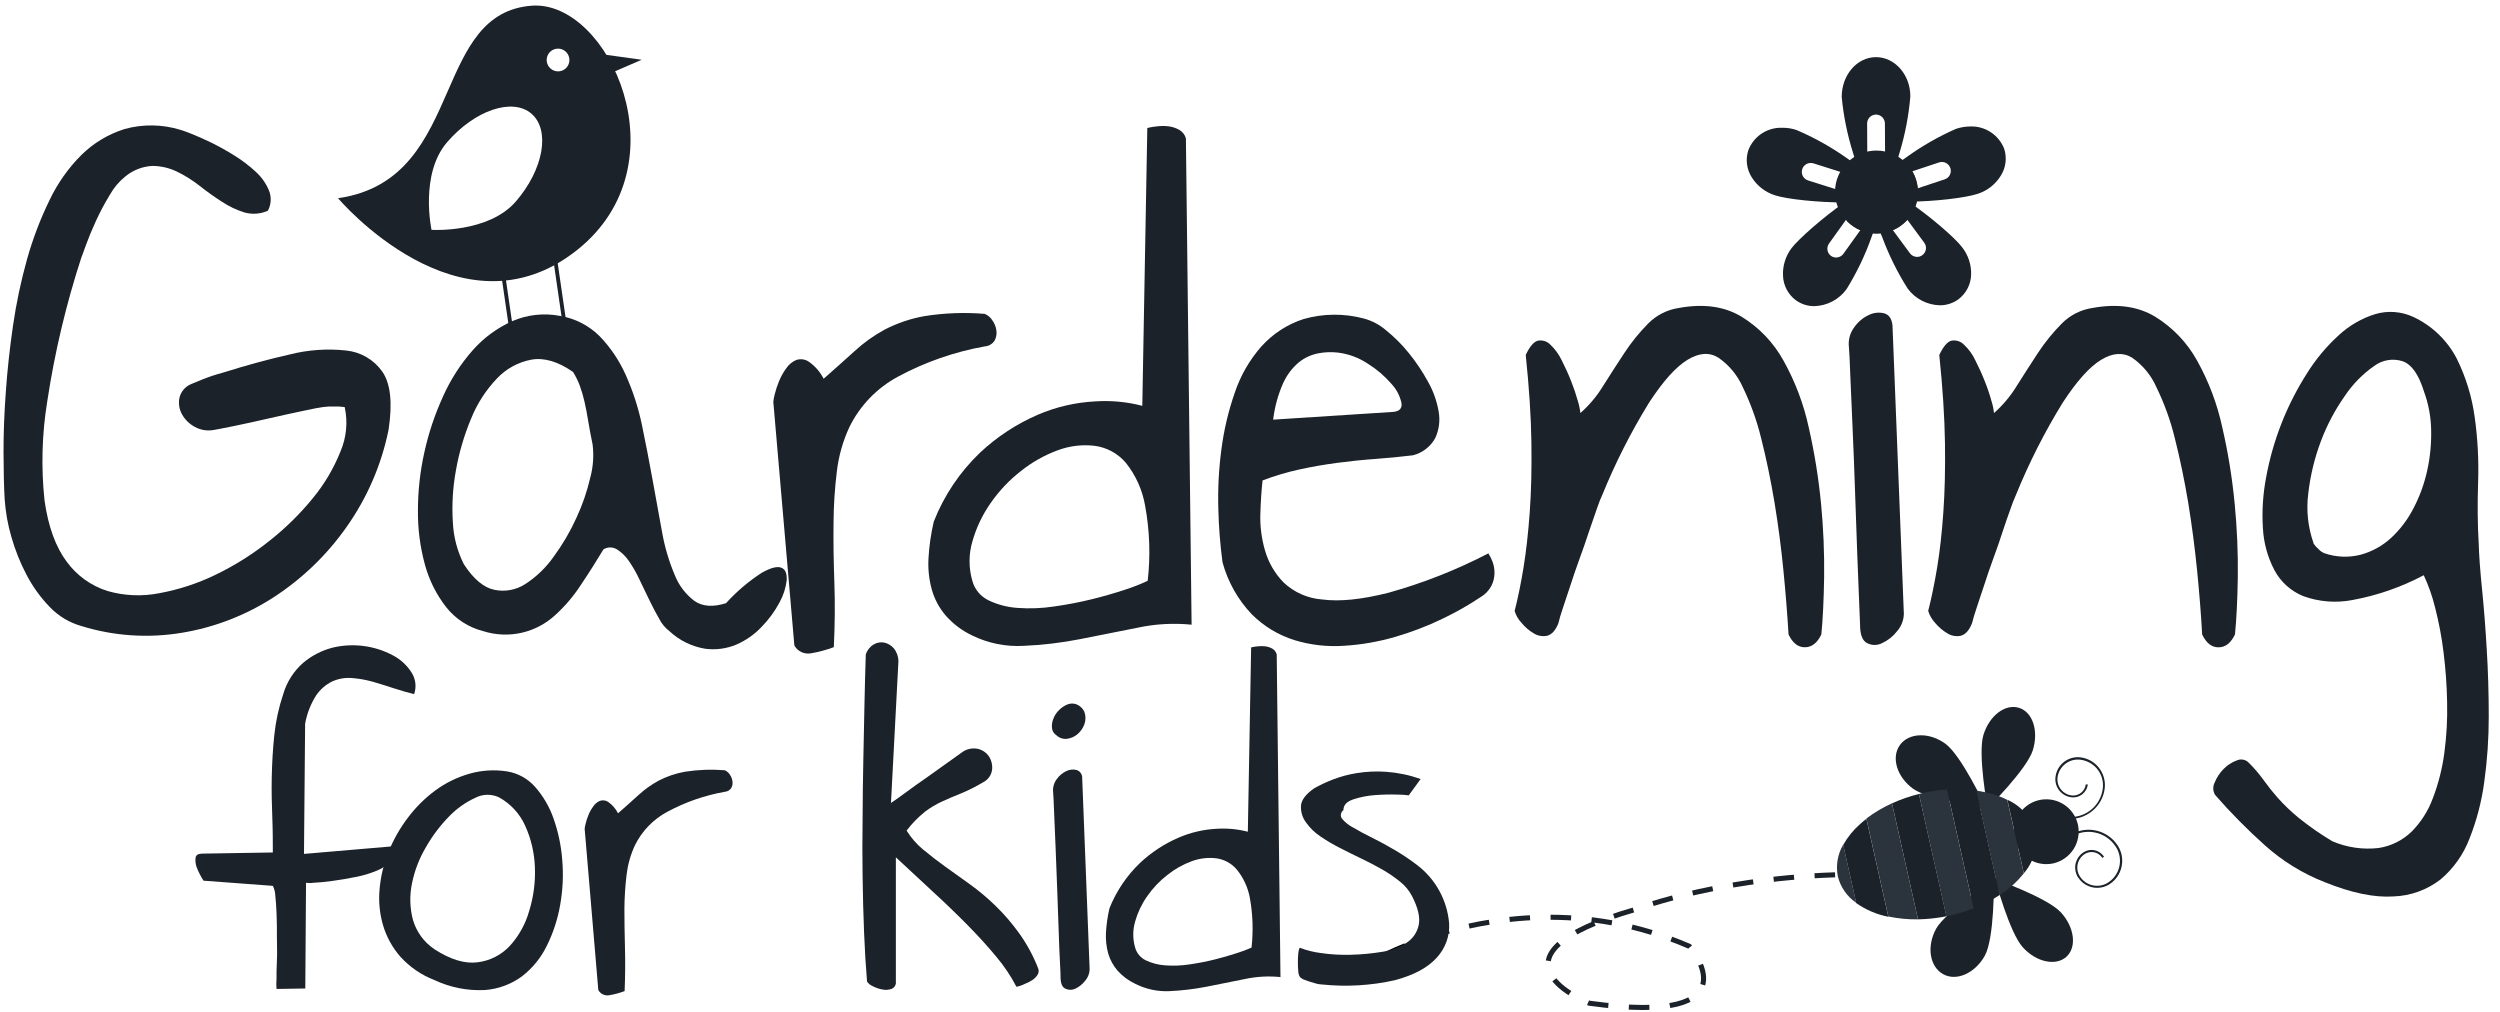 <svg xmlns="http://www.w3.org/2000/svg" fill="none" viewBox="0 0 247 100" height="100" width="247">
<path fill="#1C2229" d="M54.696 23.215L54.318 23.27L55.553 31.765L55.931 31.71L54.696 23.215Z"></path>
<path fill="#A87D4F" d="M55.528 31.275L54.308 33.861L54.654 34.024L55.873 31.438L55.528 31.275Z"></path>
<path fill="#A87D4F" d="M55.891 31.326L55.513 31.38L55.891 34.011L56.269 33.956L55.891 31.326Z"></path>
<path fill="#A87D4F" d="M55.898 31.333L55.612 31.585L57.397 33.614L57.684 33.361L55.898 31.333Z"></path>
<path fill="#1C2229" d="M49.449 23.967L49.071 24.022L50.306 32.517L50.684 32.462L49.449 23.967Z"></path>
<path fill="#A87D4F" d="M50.283 32.033L49.063 34.619L49.408 34.782L50.629 32.196L50.283 32.033Z"></path>
<path fill="#A87D4F" d="M50.641 32.075L50.263 32.13L50.641 34.76L51.019 34.706L50.641 32.075Z"></path>
<path fill="#A87D4F" d="M50.649 32.084L50.362 32.337L52.147 34.365L52.434 34.113L50.649 32.084Z"></path>
<path fill="#1C2229" d="M58.489 5.225L63.399 5.904L58.865 7.859L58.489 5.225Z"></path>
<path fill="#1C2229" d="M52.545 0.562C47.774 0.917 46.067 4.821 44.233 9.015C42.209 13.647 40.029 18.632 33.399 19.584C33.399 19.584 45.483 33.91 57.045 24.68C67.663 16.208 60.112 -1.8477e-05 52.545 0.562ZM56.247 5.764C56.279 5.984 56.246 6.209 56.15 6.41C56.055 6.611 55.902 6.779 55.711 6.892C55.519 7.006 55.299 7.061 55.077 7.049C54.855 7.037 54.641 6.96 54.463 6.827C54.285 6.694 54.15 6.511 54.076 6.301C54.002 6.091 53.992 5.864 54.047 5.649C54.102 5.433 54.22 5.239 54.386 5.09C54.551 4.942 54.757 4.846 54.978 4.815C55.272 4.773 55.571 4.849 55.808 5.027C56.046 5.205 56.204 5.47 56.247 5.764ZM50.972 19.899C53.702 16.736 54.393 12.86 52.511 11.236C50.635 9.618 46.904 10.888 44.174 14.051C41.444 17.213 42.635 22.708 42.635 22.708C42.635 22.708 48.242 23.062 50.972 19.899Z" clip-rule="evenodd" fill-rule="evenodd"></path>
<path fill="#1C2229" d="M66.141 62.359C65.725 62.041 65.385 61.635 65.146 61.169C64.82 60.607 64.489 59.977 64.157 59.292C63.826 58.607 63.494 57.921 63.163 57.225C62.866 56.587 62.515 55.976 62.112 55.399C61.807 54.948 61.411 54.565 60.95 54.275C60.75 54.153 60.52 54.088 60.287 54.088C60.053 54.088 59.823 54.153 59.624 54.275C58.888 55.489 58.146 56.669 57.377 57.809C56.676 58.886 55.842 59.87 54.893 60.736C53.955 61.617 52.798 62.231 51.543 62.517C50.288 62.802 48.98 62.748 47.753 62.359C46.3 61.993 45.009 61.158 44.079 59.983C43.108 58.737 42.396 57.311 41.983 55.786C41.507 54.05 41.275 52.256 41.292 50.455C41.291 48.514 41.504 46.579 41.927 44.685C42.345 42.784 42.965 40.933 43.775 39.163C44.515 37.505 45.502 35.969 46.702 34.607C47.781 33.383 49.108 32.405 50.596 31.736C52.081 31.087 53.728 30.903 55.32 31.208C56.81 31.453 58.185 32.158 59.253 33.225C60.323 34.338 61.192 35.629 61.82 37.039C62.531 38.623 63.068 40.278 63.421 41.977C63.796 43.786 64.146 45.592 64.472 47.393C64.798 49.195 65.111 50.916 65.41 52.556C65.664 54.007 66.081 55.424 66.652 56.781C67.052 57.811 67.731 58.709 68.612 59.376C69.406 59.927 70.446 60 71.73 59.595C72.773 58.445 73.961 57.435 75.264 56.59C76.152 56.09 76.792 55.927 77.197 56.09C77.601 56.253 77.758 56.652 77.725 57.331C77.632 58.107 77.388 58.857 77.006 59.539C76.541 60.41 75.955 61.211 75.264 61.916C74.557 62.671 73.702 63.273 72.753 63.685C71.778 64.094 70.711 64.235 69.663 64.095C68.343 63.877 67.118 63.273 66.141 62.359ZM45.82 55.73C46.775 57.202 47.779 58.049 48.831 58.27C49.886 58.496 50.988 58.294 51.893 57.708C52.996 56.995 53.95 56.075 54.702 55C55.583 53.803 56.336 52.517 56.95 51.163C57.547 49.881 58.008 48.541 58.326 47.163C58.608 46.109 58.684 45.01 58.551 43.927C58.365 43.045 58.219 42.242 58.107 41.556C57.994 40.871 57.877 40.23 57.747 39.68C57.63 39.164 57.482 38.655 57.303 38.157C57.124 37.666 56.895 37.196 56.618 36.753C55.139 35.719 53.766 35.313 52.5 35.534C51.188 35.779 49.989 36.439 49.079 37.416C47.986 38.566 47.122 39.914 46.534 41.388C45.851 43.022 45.352 44.727 45.045 46.472C44.735 48.165 44.633 49.889 44.742 51.607C44.808 53.04 45.175 54.443 45.82 55.725V55.73Z"></path>
<path fill="#1C2229" d="M76.404 39.708C76.428 39.457 76.474 39.209 76.539 38.966C76.648 38.534 76.787 38.109 76.955 37.697C77.139 37.235 77.381 36.799 77.674 36.399C77.917 36.03 78.263 35.741 78.669 35.567C78.874 35.498 79.094 35.477 79.309 35.506C79.525 35.535 79.73 35.614 79.91 35.736C80.531 36.168 81.034 36.747 81.376 37.421C82.5 36.427 83.534 35.511 84.438 34.685C85.341 33.856 86.343 33.141 87.421 32.556C88.658 31.919 89.984 31.472 91.354 31.23C93.317 30.919 95.311 30.846 97.292 31.011C97.612 31.145 97.882 31.378 98.062 31.674C98.275 31.977 98.409 32.328 98.45 32.697C98.49 33.031 98.423 33.369 98.258 33.663C98.152 33.825 98.009 33.96 97.841 34.057C97.674 34.155 97.486 34.212 97.292 34.225C94.299 34.761 91.409 35.768 88.73 37.208C86.651 38.325 84.972 40.063 83.927 42.18C83.285 43.558 82.866 45.029 82.685 46.539C82.475 48.235 82.364 49.943 82.354 51.652C82.332 53.472 82.358 55.414 82.433 57.477C82.507 59.541 82.491 61.695 82.382 63.938C81.654 64.211 80.901 64.414 80.135 64.545C79.814 64.607 79.481 64.567 79.184 64.428C78.887 64.29 78.642 64.061 78.483 63.775L76.404 39.708Z"></path>
<path fill="#1C2229" d="M96.067 62.792C95.07 62.323 94.18 61.656 93.449 60.832C92.807 60.087 92.335 59.211 92.067 58.264C91.784 57.25 91.672 56.197 91.736 55.146C91.805 53.927 91.98 52.717 92.258 51.528C93.273 48.949 94.838 46.622 96.842 44.708C98.511 43.147 100.436 41.885 102.533 40.978C104.335 40.203 106.26 39.756 108.219 39.657C109.779 39.553 111.346 39.701 112.859 40.096L113.354 12.646C113.671 12.565 113.994 12.511 114.32 12.483C114.706 12.435 115.097 12.435 115.483 12.483C115.853 12.533 116.21 12.655 116.533 12.843C116.843 13.027 117.07 13.322 117.168 13.669L117.73 61.719C115.939 61.539 114.13 61.642 112.37 62.023C110.498 62.397 108.612 62.772 106.713 63.146C104.873 63.509 103.008 63.731 101.135 63.809C99.386 63.911 97.641 63.56 96.067 62.792ZM96.067 57.382C96.18 57.801 96.382 58.191 96.659 58.524C96.936 58.858 97.283 59.127 97.674 59.315C98.574 59.746 99.549 59.999 100.545 60.062C101.743 60.149 102.947 60.102 104.134 59.921C105.387 59.746 106.63 59.508 107.859 59.208C109.054 58.912 110.149 58.597 111.146 58.264C111.913 58.02 112.664 57.725 113.393 57.382C113.674 54.926 113.59 52.443 113.146 50.011C112.884 48.445 112.227 46.971 111.236 45.73C110.451 44.801 109.346 44.2 108.14 44.045C106.909 43.902 105.661 44.054 104.5 44.489C103.192 44.97 101.97 45.658 100.882 46.528C99.722 47.428 98.706 48.501 97.871 49.708C97.065 50.859 96.457 52.137 96.073 53.489C95.7 54.76 95.698 56.11 96.067 57.382V57.382Z"></path>
<path fill="#1C2229" d="M147.051 54.674C147.217 54.936 147.356 55.215 147.466 55.506C147.598 55.865 147.663 56.246 147.657 56.629C147.651 57.062 147.548 57.489 147.354 57.876C147.106 58.344 146.732 58.733 146.275 59C145.077 59.798 143.823 60.51 142.523 61.129C141.019 61.856 139.458 62.456 137.854 62.921C136.207 63.402 134.511 63.698 132.798 63.803C131.139 63.919 129.472 63.729 127.882 63.242C126.3 62.744 124.86 61.873 123.685 60.702C122.308 59.255 121.312 57.489 120.787 55.562C120.55 53.803 120.411 52.032 120.371 50.258C120.315 48.302 120.416 46.344 120.674 44.404C120.92 42.491 121.365 40.608 122 38.786C122.562 37.108 123.454 35.559 124.624 34.23C125.75 32.975 127.188 32.041 128.792 31.522C130.74 30.966 132.802 30.948 134.758 31.472C135.562 31.691 136.306 32.087 136.938 32.629C137.766 33.296 138.519 34.049 139.185 34.876C139.907 35.763 140.545 36.715 141.09 37.719C141.611 38.635 141.966 39.635 142.141 40.674C142.297 41.553 142.181 42.458 141.809 43.27C141.579 43.692 141.264 44.062 140.884 44.357C140.504 44.651 140.067 44.865 139.601 44.983C138.388 45.129 137.152 45.253 135.899 45.343C134.646 45.432 133.388 45.562 132.118 45.73C130.848 45.899 129.584 46.118 128.332 46.393C127.11 46.661 125.91 47.02 124.742 47.466C124.637 48.388 124.564 49.483 124.523 50.753C124.482 51.995 124.642 53.235 124.994 54.427C125.338 55.599 125.963 56.669 126.815 57.545C127.861 58.532 129.217 59.128 130.652 59.23C132.348 59.455 134.521 59.234 137.169 58.567C140.588 57.615 143.9 56.31 147.051 54.674V54.674ZM137.551 40.702C138.255 40.669 138.558 40.365 138.461 39.792C138.303 39.089 137.959 38.441 137.466 37.916C136.804 37.152 136.031 36.491 135.174 35.955C134.268 35.342 133.227 34.956 132.141 34.831C131.496 34.759 130.844 34.788 130.208 34.916C129.519 35.056 128.874 35.358 128.326 35.798C127.665 36.356 127.137 37.054 126.781 37.843C126.27 38.992 125.935 40.212 125.787 41.461L137.551 40.702Z"></path>
<path fill="#1C2229" d="M176.708 62.685C176.595 60.768 176.429 58.678 176.208 56.416C175.987 54.154 175.693 51.906 175.326 49.674C174.951 47.427 174.509 45.3 174 43.292C173.573 41.547 172.963 39.852 172.18 38.236C171.66 37.067 170.828 36.064 169.775 35.337C168.871 34.775 167.854 34.86 166.713 35.556C165.573 36.253 164.309 37.663 162.927 39.781C161.141 42.68 159.599 45.723 158.315 48.876C158.168 49.174 157.977 49.652 157.753 50.315C157.528 50.978 157.258 51.719 156.977 52.562C156.697 53.404 156.416 54.247 156.067 55.185C155.719 56.124 155.433 56.989 155.157 57.837C154.882 58.685 154.635 59.438 154.41 60.084C154.185 60.73 154.045 61.242 153.972 61.573C153.674 62.309 153.309 62.697 152.848 62.815C152.391 62.907 151.916 62.818 151.522 62.568C151.058 62.293 150.647 61.937 150.309 61.517C150 61.188 149.773 60.792 149.646 60.36C149.976 59.071 150.27 57.635 150.528 56.051C150.786 54.466 150.989 52.663 151.135 50.641C151.286 48.612 151.337 46.32 151.303 43.764C151.27 41.208 151.079 38.303 150.742 35.068C151.146 34.219 151.55 33.747 151.955 33.657C152.174 33.617 152.399 33.632 152.61 33.7C152.822 33.767 153.014 33.886 153.168 34.045C153.636 34.486 154.017 35.01 154.292 35.59C154.64 36.27 154.955 36.961 155.23 37.663C155.486 38.304 155.708 38.959 155.893 39.624C156.014 40.01 156.097 40.407 156.14 40.809C157.021 40.035 157.778 39.131 158.388 38.129C159.069 37.047 159.77 35.961 160.489 34.871C161.171 33.829 161.956 32.858 162.831 31.972C163.65 31.14 164.717 30.598 165.871 30.427C168.305 29.981 170.365 30.266 172.05 31.281C173.797 32.347 175.234 33.852 176.219 35.646C177.37 37.712 178.208 39.936 178.708 42.247C179.272 44.73 179.677 47.246 179.921 49.781C180.152 52.186 180.254 54.601 180.225 57.017C180.187 59.32 180.095 61.208 179.949 62.68C179.545 63.528 179 63.95 178.32 63.95C177.64 63.95 177.112 63.534 176.708 62.685Z"></path>
<path fill="#1C2229" d="M183.775 61.747C183.775 61.635 183.747 60.938 183.691 59.646C183.635 58.354 183.573 56.758 183.5 54.843C183.427 52.927 183.354 50.86 183.281 48.629C183.208 46.399 183.124 44.286 183.034 42.275C182.944 40.264 182.865 38.534 182.809 37.062C182.753 35.59 182.708 34.669 182.674 34.298C182.588 33.601 182.776 32.898 183.197 32.337C183.56 31.812 184.056 31.393 184.635 31.124C185.104 30.888 185.642 30.829 186.152 30.955C186.629 31.084 186.905 31.483 186.978 32.146L188.101 60.641C188.087 61.272 187.853 61.878 187.438 62.354C187.047 62.863 186.538 63.27 185.955 63.539C185.725 63.658 185.47 63.721 185.211 63.721C184.952 63.721 184.696 63.658 184.466 63.539C184.006 63.303 183.775 62.702 183.775 61.747Z"></path>
<path fill="#1C2229" d="M217.573 62.685C217.468 60.768 217.303 58.678 217.079 56.416C216.854 54.154 216.56 51.906 216.197 49.674C215.822 47.427 215.38 45.3 214.871 43.292C214.445 41.546 213.833 39.851 213.045 38.236C212.528 37.067 211.697 36.064 210.646 35.337C209.74 34.787 208.717 34.86 207.579 35.556C206.44 36.253 205.18 37.661 203.798 39.781C202.01 42.679 200.467 45.722 199.185 48.876C198.973 49.346 198.785 49.826 198.624 50.315C198.382 50.978 198.124 51.719 197.848 52.562C197.573 53.404 197.287 54.247 196.938 55.185C196.59 56.124 196.303 56.989 196.028 57.837L195.281 60.084C195.062 60.747 194.91 61.242 194.837 61.573C194.545 62.309 194.174 62.697 193.713 62.815C193.256 62.907 192.781 62.818 192.388 62.568C191.923 62.291 191.51 61.936 191.169 61.517C190.864 61.185 190.637 60.79 190.506 60.36C190.835 59.071 191.131 57.635 191.393 56.051C191.655 54.466 191.858 52.663 192 50.641C192.146 48.611 192.2 46.318 192.163 43.764C192.125 41.21 191.938 38.311 191.601 35.068C192.006 34.219 192.41 33.747 192.815 33.657C193.034 33.617 193.26 33.632 193.472 33.7C193.685 33.767 193.878 33.886 194.034 34.045C194.503 34.484 194.884 35.008 195.157 35.59C195.506 36.27 195.82 36.961 196.095 37.663C196.354 38.303 196.575 38.958 196.758 39.624C196.882 40.009 196.965 40.406 197.006 40.809C197.886 40.034 198.643 39.131 199.253 38.129C199.934 37.047 200.633 35.961 201.348 34.871C202.032 33.829 202.819 32.857 203.697 31.972C204.515 31.14 205.582 30.598 206.736 30.427C209.163 29.981 211.223 30.266 212.916 31.281C214.66 32.35 216.097 33.854 217.084 35.646C218.233 37.712 219.07 39.937 219.567 42.247C220.139 44.731 220.546 47.249 220.787 49.787C221.022 52.191 221.125 54.607 221.096 57.023C221.058 59.326 220.964 61.214 220.815 62.685C220.41 63.534 219.871 63.955 219.185 63.955C218.5 63.955 217.978 63.534 217.573 62.685Z"></path>
<path fill="#1C2229" d="M229.668 87.152C227.495 86.302 225.493 85.067 223.758 83.506C222.021 81.951 220.381 80.29 218.848 78.534C218.737 78.347 218.676 78.134 218.671 77.917C218.666 77.699 218.718 77.484 218.82 77.292C219.021 76.795 219.321 76.343 219.702 75.966C220.057 75.598 220.491 75.316 220.972 75.14C221.152 75.053 221.354 75.02 221.553 75.044C221.752 75.067 221.941 75.148 222.095 75.275C222.663 75.828 223.182 76.43 223.646 77.073C224.084 77.684 224.553 78.273 225.05 78.837C225.674 79.53 226.348 80.176 227.067 80.77C228.133 81.632 229.26 82.417 230.438 83.118C231.882 83.736 233.463 83.964 235.022 83.781C236.252 83.59 237.391 83.021 238.281 82.152C239.21 81.21 239.925 80.08 240.376 78.837C240.922 77.404 241.299 75.913 241.5 74.393C241.723 72.727 241.815 71.046 241.775 69.365C241.745 67.704 241.625 66.047 241.416 64.399C241.235 62.928 240.959 61.469 240.59 60.034C240.321 58.932 239.945 57.859 239.466 56.831C237.25 58.008 234.867 58.836 232.399 59.286C230.783 59.595 229.113 59.461 227.567 58.899C226.333 58.401 225.316 57.481 224.697 56.303C224.03 55.019 223.647 53.608 223.573 52.163C223.469 50.47 223.581 48.771 223.904 47.107C224.572 43.484 225.932 40.024 227.91 36.916C228.786 35.505 229.854 34.223 231.084 33.107C232.112 32.157 233.338 31.449 234.674 31.034C235.917 30.667 237.251 30.765 238.427 31.309C240.282 32.174 241.798 33.63 242.736 35.449C243.638 37.275 244.236 39.235 244.506 41.253C244.8 43.374 244.911 45.517 244.837 47.657C244.766 49.833 244.785 51.822 244.893 53.624C244.927 54.837 245.037 56.365 245.225 58.208C245.412 60.05 245.567 62.037 245.691 64.168C245.822 66.303 245.888 68.504 245.888 70.77C245.892 72.94 245.744 75.109 245.444 77.258C245.186 79.184 244.694 81.071 243.977 82.876C243.383 84.43 242.405 85.808 241.135 86.882C239.804 87.918 238.18 88.508 236.494 88.567C234.595 88.698 232.32 88.227 229.668 87.152ZM228.545 53.629C228.666 53.843 228.824 54.033 229.011 54.191C229.183 54.394 229.401 54.554 229.646 54.657C230.811 55.062 232.071 55.111 233.264 54.798C234.376 54.49 235.399 53.922 236.247 53.14C237.148 52.301 237.895 51.31 238.455 50.214C239.07 49.036 239.526 47.781 239.809 46.483C240.101 45.161 240.231 43.809 240.197 42.455C240.171 41.154 239.928 39.867 239.477 38.646C238.961 36.989 238.264 36 237.382 35.691C236.911 35.538 236.409 35.501 235.921 35.582C235.432 35.663 234.97 35.86 234.573 36.157C233.43 36.952 232.446 37.954 231.674 39.112C230.693 40.503 229.895 42.013 229.298 43.607C228.672 45.27 228.255 47.004 228.056 48.77C227.847 50.407 228.022 52.071 228.567 53.629H228.545Z"></path>
<path fill="#1C2229" d="M196.677 13.054C197.281 13.447 197.748 14.02 198.011 14.691C198.155 15.131 198.2 15.597 198.144 16.056C198.088 16.515 197.931 16.956 197.685 17.348C197.166 18.2 196.359 18.838 195.41 19.146C194.236 19.545 191.045 19.921 188.584 19.921H188.556C190.68 21.354 193.141 23.494 193.82 24.382C194.45 25.161 194.779 26.14 194.747 27.14C194.734 27.604 194.619 28.058 194.41 28.472C194.201 28.885 193.904 29.248 193.539 29.534C193.001 29.942 192.344 30.163 191.669 30.163C191.046 30.149 190.435 29.993 189.882 29.707C189.329 29.421 188.848 29.012 188.478 28.511C187.469 26.918 186.629 25.223 185.972 23.455C185.73 22.904 185.551 22.421 185.41 21.989C185.275 22.421 185.101 22.899 184.893 23.461C184.261 25.243 183.44 26.953 182.444 28.562C182.08 29.066 181.604 29.48 181.055 29.772C180.506 30.064 179.897 30.227 179.275 30.247C178.6 30.258 177.94 30.045 177.399 29.64C177.031 29.36 176.729 29.001 176.515 28.59C176.302 28.18 176.181 27.727 176.163 27.264C176.11 26.268 176.415 25.286 177.023 24.494C177.691 23.624 180.124 21.461 182.236 20H182.208C179.747 20.011 176.556 19.685 175.376 19.298C174.424 19.001 173.609 18.373 173.079 17.528C172.829 17.138 172.667 16.698 172.606 16.239C172.545 15.78 172.586 15.313 172.725 14.871C172.978 14.189 173.44 13.604 174.046 13.2C174.651 12.797 175.369 12.595 176.096 12.624C176.569 12.618 177.04 12.693 177.489 12.843C179.228 13.583 180.883 14.506 182.427 15.595C182.815 15.86 183.157 16.107 183.466 16.331C183.343 15.972 183.219 15.573 183.084 15.118C182.516 13.316 182.139 11.46 181.961 9.579C181.961 7.41 183.461 5.657 185.332 5.646C187.202 5.635 188.742 7.371 188.742 9.517C188.586 11.401 188.23 13.264 187.68 15.073C187.551 15.528 187.427 15.927 187.309 16.292C187.612 16.062 187.955 15.809 188.348 15.539C189.879 14.432 191.523 13.491 193.253 12.73C193.7 12.58 194.169 12.501 194.641 12.494C195.361 12.464 196.073 12.66 196.677 13.054ZM192.527 16.308C192.604 16.397 192.661 16.501 192.697 16.612C192.733 16.722 192.747 16.837 192.738 16.952C192.729 17.067 192.698 17.18 192.645 17.282C192.593 17.385 192.521 17.477 192.434 17.552C192.346 17.627 192.244 17.683 192.135 17.719L186.803 19.489L190.118 23.983C190.187 24.076 190.236 24.181 190.264 24.293C190.291 24.405 190.296 24.521 190.278 24.635C190.261 24.749 190.22 24.859 190.16 24.957C190.1 25.055 190.021 25.14 189.927 25.208C189.779 25.322 189.597 25.383 189.41 25.382C189.272 25.382 189.136 25.349 189.013 25.287C188.89 25.224 188.784 25.134 188.702 25.023L185.388 20.528L182.124 25.079C182.042 25.192 181.935 25.284 181.811 25.348C181.687 25.411 181.549 25.444 181.41 25.444C181.227 25.442 181.049 25.385 180.899 25.281C180.715 25.144 180.591 24.941 180.554 24.714C180.518 24.488 180.571 24.256 180.702 24.067L183.966 19.511L178.635 17.826C178.411 17.755 178.225 17.598 178.117 17.39C178.009 17.182 177.988 16.94 178.059 16.716C178.13 16.493 178.286 16.307 178.494 16.199C178.703 16.091 178.945 16.07 179.169 16.14L184.5 17.826L184.472 12.208C184.471 12.092 184.493 11.977 184.537 11.87C184.581 11.763 184.645 11.665 184.726 11.582C184.808 11.5 184.904 11.434 185.011 11.389C185.118 11.345 185.232 11.321 185.348 11.32C185.581 11.322 185.803 11.414 185.968 11.578C186.133 11.742 186.227 11.964 186.23 12.197L186.258 17.815L191.573 16.05C191.684 16.012 191.801 15.996 191.918 16.003C192.035 16.011 192.149 16.042 192.253 16.094C192.358 16.147 192.451 16.219 192.527 16.308Z" clip-rule="evenodd" fill-rule="evenodd"></path>
<path fill="#1C2229" d="M185.388 23.056C187.647 23.056 189.478 21.225 189.478 18.966C189.478 16.707 187.647 14.876 185.388 14.876C183.129 14.876 181.298 16.707 181.298 18.966C181.298 21.225 183.129 23.056 185.388 23.056Z"></path>
<path fill="#1C2229" d="M188.264 16.062L182.483 21.843L182.511 21.876C182.892 22.259 183.345 22.563 183.844 22.77C184.342 22.977 184.877 23.083 185.417 23.082C185.956 23.081 186.491 22.974 186.989 22.765C187.487 22.557 187.939 22.252 188.319 21.869C188.698 21.485 188.998 21.03 189.201 20.529C189.404 20.029 189.506 19.494 189.501 18.954C189.496 18.414 189.384 17.881 189.172 17.384C188.959 16.888 188.651 16.438 188.264 16.062Z"></path>
<path stroke-miterlimit="10" stroke-width="0.5" stroke="#010101" d="M135.478 95.039C135.478 95.039 135.646 94.938 135.966 94.77"></path>
<path stroke-dasharray="2.03 2.03 2.03 2.03" stroke-miterlimit="10" stroke-width="0.5" stroke="#010101" d="M136.983 94.253C138.187 93.684 139.421 93.181 140.68 92.747"></path>
<path stroke-dasharray="2.03 2.03 2.03 2.03 2.03 2.03" stroke-miterlimit="10" stroke-width="0.5" stroke="#1C2229" d="M141.225 92.562C147.023 90.652 156.579 89.011 166.916 93.5C166.916 93.5 173.804 101.427 157.023 99.118C157.023 99.118 145.303 94.556 161.601 89.843C161.601 89.843 170.59 86.382 183.781 86.393"></path>
<path stroke-miterlimit="10" stroke-width="0.5" stroke="#010101" d="M184.354 86.404H184.916"></path>
<path fill="#1C2229" d="M204.157 80.697C204.596 80.754 205.042 80.72 205.468 80.598C205.893 80.475 206.288 80.266 206.629 79.983V79.983C207.249 79.462 207.651 78.725 207.753 77.921V77.921C207.8 77.573 207.774 77.22 207.677 76.882C207.581 76.545 207.415 76.231 207.191 75.961C206.779 75.465 206.195 75.144 205.556 75.062V75.062C205.28 75.025 204.999 75.045 204.731 75.123C204.463 75.2 204.214 75.332 204 75.511V75.511C203.609 75.838 203.355 76.299 203.286 76.803V76.803C203.259 77.021 203.276 77.243 203.338 77.454C203.4 77.664 203.505 77.86 203.646 78.028V78.028C203.903 78.339 204.269 78.54 204.668 78.59V78.59C204.839 78.611 205.013 78.597 205.178 78.549C205.343 78.501 205.497 78.419 205.629 78.309V78.309C205.874 78.108 206.033 77.82 206.073 77.506V77.506H206.281C206.234 77.873 206.049 78.208 205.764 78.444V78.444C205.61 78.574 205.43 78.67 205.237 78.726C205.043 78.782 204.84 78.797 204.64 78.77V78.77C204.188 78.712 203.775 78.485 203.483 78.135V78.135C203.325 77.945 203.208 77.724 203.139 77.486C203.07 77.248 203.052 76.998 203.084 76.753V76.753C203.153 76.192 203.435 75.679 203.871 75.32V75.32C204.103 75.127 204.372 74.983 204.662 74.898C204.952 74.813 205.256 74.788 205.556 74.826V74.826C206.248 74.912 206.881 75.26 207.326 75.798V75.798C207.568 76.09 207.748 76.428 207.855 76.793C207.961 77.157 207.991 77.539 207.944 77.916V77.916C207.833 78.775 207.399 79.561 206.73 80.112V80.112C206.371 80.416 205.951 80.641 205.499 80.772C205.048 80.904 204.573 80.939 204.107 80.876V80.876V80.669L204.157 80.697Z"></path>
<path fill="#1C2229" d="M205.315 86.697C205.076 86.328 204.98 85.883 205.046 85.449C205.113 85.014 205.336 84.618 205.674 84.337V84.337L205.86 84.202C206.16 84.011 206.519 83.935 206.871 83.99C207.223 84.045 207.542 84.226 207.77 84.5V84.5C207.81 84.546 207.848 84.595 207.882 84.646V84.646L207.702 84.758L207.612 84.629C207.415 84.395 207.139 84.24 206.836 84.195C206.533 84.149 206.224 84.216 205.966 84.382L205.809 84.494C205.51 84.744 205.312 85.094 205.253 85.479C205.194 85.864 205.278 86.257 205.489 86.584V86.584C205.533 86.655 205.582 86.722 205.635 86.787V86.787C205.95 87.166 206.393 87.417 206.88 87.492C207.368 87.568 207.866 87.463 208.281 87.197V87.197C208.368 87.139 208.453 87.078 208.534 87.011V87.011C209.012 86.613 209.329 86.053 209.424 85.438C209.519 84.822 209.386 84.193 209.051 83.669V83.669C208.978 83.557 208.9 83.45 208.815 83.348V83.348C208.314 82.744 207.61 82.344 206.834 82.224C206.059 82.104 205.266 82.272 204.607 82.697V82.697L204.494 82.522C205.199 82.07 206.045 81.89 206.872 82.017C207.7 82.144 208.453 82.57 208.989 83.213V83.213C209.081 83.322 209.165 83.436 209.242 83.556V83.556C209.604 84.124 209.747 84.803 209.643 85.469C209.54 86.134 209.197 86.738 208.68 87.169V87.169C208.593 87.242 208.501 87.31 208.405 87.371V87.371C207.946 87.66 207.398 87.774 206.863 87.692C206.327 87.609 205.839 87.335 205.489 86.921V86.921C205.428 86.852 205.373 86.776 205.326 86.697H205.315Z"></path>
<path fill="#1C2229" d="M202.876 85.298C202.259 85.437 201.613 85.389 201.022 85.162C200.431 84.934 199.921 84.536 199.556 84.018C199.191 83.501 198.988 82.886 198.972 82.253C198.956 81.62 199.129 80.996 199.468 80.461C199.806 79.926 200.296 79.503 200.875 79.246C201.454 78.99 202.096 78.91 202.72 79.018C203.345 79.127 203.923 79.418 204.381 79.854C204.84 80.291 205.159 80.854 205.298 81.472C205.481 82.3 205.329 83.167 204.875 83.884C204.422 84.6 203.703 85.109 202.876 85.298V85.298Z"></path>
<path fill="#1C2229" d="M196.994 87.112C196.994 87.112 192.258 90.006 191.298 91.742C190.337 93.478 190.635 95.478 191.961 96.236C193.286 96.994 195.14 96.157 196.101 94.421C197.062 92.685 196.994 87.112 196.994 87.112Z"></path>
<path fill="#1C2229" d="M197.124 86.865C197.124 86.865 202.27 88.68 203.613 90.141C204.955 91.601 205.208 93.562 204.174 94.517C203.141 95.472 201.202 95.079 199.86 93.601C198.517 92.124 197.124 86.865 197.124 86.865Z"></path>
<path fill="#1C2229" d="M196.152 79.685C196.152 79.685 190.635 79.096 189.022 77.933C187.41 76.77 186.826 74.837 187.713 73.607C188.601 72.376 190.618 72.32 192.208 73.483C193.798 74.646 196.152 79.685 196.152 79.685Z"></path>
<path fill="#1C2229" d="M196.377 79.854C196.377 79.854 200.253 76.017 200.843 74.124C201.433 72.23 200.843 70.354 199.478 69.933C198.113 69.511 196.556 70.702 195.967 72.595C195.377 74.489 196.377 79.854 196.377 79.854Z"></path>
<path fill="#1C2229" d="M201.09 82.213C200.898 81.508 200.549 80.856 200.071 80.303C199.592 79.751 198.996 79.313 198.326 79.022L199.955 86.281C200.435 85.73 200.786 85.079 200.982 84.375C201.178 83.672 201.215 82.933 201.09 82.213V82.213Z"></path>
<path fill="#2B333C" d="M181.578 86.584C181.841 87.649 182.487 88.579 183.393 89.197L182.107 83.449C181.555 84.395 181.367 85.51 181.578 86.584V86.584Z"></path>
<path fill="#2B333C" d="M199.955 86.281L198.315 79.022C197.848 78.791 197.361 78.603 196.86 78.461C196.33 78.304 195.789 78.188 195.242 78.112L197.556 88.444C198.47 87.861 199.281 87.13 199.955 86.281V86.281Z"></path>
<path fill="#1C2229" d="M197.568 88.427L195.253 78.09C194.294 77.958 193.325 77.926 192.36 77.994L194.994 89.742C195.896 89.394 196.758 88.954 197.568 88.427V88.427Z"></path>
<path fill="#2B333C" d="M194.994 89.747L192.359 78C191.558 78.058 190.762 78.174 189.977 78.348L189.59 78.444L192.297 90.528L192.691 90.449C193.474 90.271 194.244 90.036 194.994 89.747V89.747Z"></path>
<path fill="#1C2229" d="M189.59 78.444C188.676 78.671 187.785 78.981 186.927 79.371L189.5 90.832C190.444 90.814 191.384 90.713 192.309 90.528L189.59 78.444Z"></path>
<path fill="#2B333C" d="M186.927 79.371C186.03 79.772 185.181 80.276 184.399 80.871L186.567 90.55C187.531 90.753 188.515 90.848 189.5 90.831L186.927 79.371Z"></path>
<path fill="#1C2229" d="M184.399 80.899C184.186 81.067 183.983 81.23 183.792 81.404C183.117 81.995 182.547 82.696 182.107 83.478L183.393 89.225C184.346 89.892 185.427 90.353 186.568 90.579L184.399 80.899Z"></path>
<path fill="#1C2229" d="M8.045 61.854C6.855 61.517 5.777 60.87 4.921 59.978C4.007 59.036 3.235 57.967 2.629 56.803C1.997 55.607 1.493 54.347 1.123 53.045C0.769 51.831 0.547 50.582 0.461 49.32C0.389 48.069 0.352 46.523 0.348 44.68C0.344 42.837 0.419 40.858 0.573 38.742C0.719 36.629 0.957 34.438 1.286 32.169C1.606 29.961 2.067 27.777 2.668 25.629C3.231 23.615 3.976 21.655 4.893 19.775C5.687 18.105 6.762 16.585 8.073 15.281C9.27 14.11 10.727 13.24 12.326 12.742C14.128 12.248 16.034 12.277 17.82 12.826C17.966 12.865 18.326 12.989 18.893 13.213C19.46 13.438 20.129 13.73 20.882 14.095C21.677 14.488 22.451 14.921 23.202 15.393C23.944 15.856 24.64 16.388 25.281 16.983C25.845 17.496 26.288 18.127 26.578 18.831C26.706 19.151 26.762 19.495 26.743 19.838C26.724 20.182 26.629 20.517 26.466 20.82C25.736 21.146 24.915 21.206 24.146 20.989C23.363 20.746 22.62 20.392 21.938 19.938C21.189 19.463 20.453 18.938 19.73 18.365C19.033 17.817 18.28 17.344 17.483 16.955C16.724 16.588 15.893 16.396 15.05 16.393C14.082 16.445 13.156 16.803 12.404 17.416C11.776 17.917 11.252 18.535 10.859 19.236C10.348 20.073 9.887 20.94 9.477 21.831C9.073 22.719 8.741 23.517 8.483 24.236C8.225 24.955 8.078 25.36 8.045 25.421C6.533 30.053 5.405 34.801 4.674 39.618C4.143 42.864 4.051 46.167 4.399 49.438C4.764 52.056 5.522 54.079 6.607 55.517C7.603 56.874 9.006 57.88 10.612 58.388C12.282 58.87 14.043 58.945 15.747 58.607C17.671 58.254 19.538 57.642 21.298 56.787C23.174 55.882 24.944 54.77 26.573 53.472C28.172 52.22 29.627 50.793 30.91 49.219C32.053 47.832 32.974 46.276 33.64 44.607C34.232 43.223 34.377 41.689 34.056 40.219C33.699 40.17 33.338 40.151 32.977 40.163C32.619 40.151 32.26 40.17 31.904 40.219C31.607 40.253 30.932 40.382 29.887 40.607C28.843 40.831 27.702 41.073 26.517 41.348C25.331 41.624 24.163 41.876 23.095 42.096C22.028 42.315 21.359 42.444 21.107 42.483C20.472 42.598 19.817 42.491 19.253 42.18C18.715 41.894 18.272 41.459 17.977 40.927C17.704 40.431 17.617 39.853 17.73 39.298C17.802 38.996 17.945 38.715 18.147 38.48C18.349 38.244 18.605 38.06 18.893 37.944C19 37.904 19.202 37.826 19.5 37.697C19.798 37.567 20.112 37.438 20.466 37.309C20.82 37.18 21.146 37.068 21.46 36.978C21.775 36.888 22.022 36.82 22.146 36.781C24.359 36.084 26.524 35.496 28.64 35.017C30.453 34.559 32.332 34.428 34.191 34.629C34.906 34.7 35.596 34.924 36.216 35.286C36.836 35.649 37.37 36.142 37.781 36.73C38.59 37.906 38.792 39.82 38.388 42.472C37.69 45.906 36.288 49.158 34.27 52.023C32.339 54.786 29.893 57.151 27.067 58.989C24.314 60.781 21.219 61.982 17.977 62.517C14.66 63.074 11.259 62.847 8.045 61.854V61.854Z"></path>
<path fill="#1C2229" d="M27.32 97.708C27.293 97.385 27.293 97.059 27.32 96.736C27.32 96.213 27.32 95.612 27.359 94.888C27.399 94.163 27.359 93.416 27.359 92.596C27.359 91.775 27.359 91.011 27.326 90.292C27.292 89.573 27.258 88.961 27.197 88.455C27.186 88.13 27.104 87.811 26.955 87.522L20.107 87.011C19.834 86.59 19.607 86.142 19.427 85.674C19.322 85.381 19.286 85.068 19.32 84.758C19.354 84.478 19.578 84.337 19.994 84.337L26.955 84.225C26.955 83.202 26.955 82.051 26.904 80.781C26.854 79.511 26.82 78.185 26.848 76.803C26.876 75.421 26.955 74.034 27.101 72.629C27.246 71.251 27.542 69.893 27.983 68.579C28.335 67.371 29.027 66.29 29.977 65.466C30.821 64.761 31.811 64.255 32.876 63.983C34.887 63.505 37.003 63.779 38.826 64.753C39.573 65.144 40.205 65.726 40.657 66.438C40.861 66.751 40.99 67.107 41.035 67.478C41.08 67.85 41.039 68.226 40.916 68.579C40.303 68.433 39.651 68.236 38.955 68.017C38.258 67.798 37.556 67.556 36.848 67.36C36.165 67.167 35.465 67.043 34.758 66.989C34.1 66.938 33.44 67.052 32.837 67.32C32.193 67.631 31.643 68.106 31.241 68.697C30.696 69.552 30.323 70.507 30.146 71.506L30.034 84.365L38.646 83.629C38.792 83.832 38.871 84.076 38.871 84.326C38.871 84.576 38.792 84.82 38.646 85.022C38.271 85.463 37.792 85.803 37.253 86.011C36.562 86.301 35.843 86.516 35.107 86.652C34.303 86.815 33.539 86.944 32.82 87.039C32.101 87.135 31.489 87.197 30.983 87.219C30.735 87.257 30.483 87.257 30.236 87.219L30.163 97.663L27.32 97.708Z"></path>
<path fill="#1C2229" d="M42.927 96.832C41.638 96.336 40.483 95.546 39.556 94.522C38.762 93.615 38.175 92.545 37.837 91.388C37.502 90.228 37.389 89.016 37.506 87.815C37.617 86.563 37.912 85.334 38.382 84.168C38.865 82.965 39.508 81.831 40.292 80.798C41.06 79.773 41.972 78.864 43 78.101C44.007 77.361 45.137 76.804 46.337 76.455C47.555 76.101 48.836 76.019 50.09 76.213C51.162 76.385 52.141 76.923 52.859 77.736C53.668 78.652 54.29 79.717 54.691 80.871C55.157 82.194 55.446 83.573 55.55 84.972C55.675 86.446 55.607 87.931 55.348 89.388C55.106 90.794 54.662 92.159 54.028 93.438C53.455 94.622 52.614 95.657 51.573 96.461C50.5 97.252 49.223 97.722 47.893 97.815C46.182 97.9 44.476 97.563 42.927 96.832ZM42.927 93.787C44.511 94.815 45.938 95.242 47.197 95.073C48.409 94.924 49.531 94.353 50.365 93.461C51.267 92.471 51.925 91.284 52.286 89.994C52.717 88.602 52.907 87.147 52.848 85.691C52.8 84.281 52.478 82.894 51.899 81.607C51.363 80.395 50.44 79.395 49.275 78.764C48.911 78.597 48.514 78.515 48.114 78.525C47.714 78.535 47.322 78.636 46.966 78.82C45.998 79.263 45.121 79.885 44.382 80.652C43.494 81.558 42.726 82.573 42.096 83.674C41.431 84.791 40.96 86.013 40.702 87.287C40.458 88.469 40.488 89.691 40.792 90.859C41.135 92.057 41.891 93.094 42.927 93.787V93.787Z"></path>
<path fill="#1C2229" d="M57.764 81.882C57.782 81.715 57.813 81.549 57.859 81.388C57.928 81.1 58.018 80.819 58.129 80.545C58.25 80.239 58.411 79.95 58.607 79.685C58.768 79.438 58.998 79.242 59.27 79.124C59.405 79.076 59.55 79.061 59.692 79.08C59.835 79.098 59.971 79.15 60.09 79.23C60.501 79.52 60.834 79.906 61.062 80.354C61.811 79.698 62.489 79.094 63.095 78.539C63.695 77.991 64.359 77.517 65.073 77.129C65.89 76.705 66.767 76.407 67.674 76.247C68.975 76.044 70.295 75.995 71.607 76.101C71.819 76.193 71.997 76.348 72.118 76.545C72.257 76.745 72.344 76.977 72.371 77.219C72.4 77.44 72.356 77.665 72.247 77.86C72.176 77.966 72.081 78.055 71.97 78.12C71.859 78.184 71.735 78.222 71.607 78.23C69.62 78.582 67.703 79.25 65.927 80.208C64.545 80.947 63.429 82.1 62.736 83.506C62.309 84.42 62.031 85.397 61.91 86.399C61.774 87.517 61.701 88.643 61.691 89.77C61.691 90.983 61.71 92.272 61.747 93.635C61.785 94.998 61.773 96.427 61.713 97.921C61.226 98.105 60.721 98.24 60.208 98.326C59.995 98.368 59.773 98.341 59.576 98.249C59.379 98.158 59.217 98.005 59.112 97.815L57.764 81.882Z"></path>
<path fill="#1C2229" d="M100.421 97.489C99.877 96.443 99.219 95.459 98.461 94.556C97.618 93.534 96.659 92.478 95.584 91.388C94.509 90.298 93.361 89.193 92.14 88.073C90.923 86.95 89.713 85.826 88.511 84.702V96.978C88.53 97.124 88.501 97.272 88.43 97.4C88.358 97.529 88.247 97.631 88.112 97.691C87.821 97.805 87.502 97.83 87.197 97.764C86.857 97.706 86.529 97.594 86.225 97.433C85.996 97.34 85.801 97.181 85.663 96.978C85.539 95.509 85.442 93.897 85.371 92.141C85.299 90.384 85.251 88.552 85.225 86.646C85.195 84.743 85.195 82.807 85.225 80.837C85.225 78.871 85.264 76.933 85.298 75.028C85.331 73.124 85.371 71.292 85.41 69.534C85.449 67.775 85.489 66.163 85.539 64.663C85.67 64.246 85.95 63.892 86.326 63.669C86.64 63.483 87.012 63.419 87.371 63.489C87.734 63.572 88.06 63.769 88.303 64.051C88.599 64.412 88.762 64.864 88.764 65.332L88.028 79.332C88.466 79.039 88.994 78.669 89.607 78.208C90.219 77.747 90.848 77.32 91.511 76.854C92.174 76.388 92.803 75.938 93.416 75.494C94.028 75.051 94.539 74.691 94.989 74.371C95.213 74.193 95.474 74.066 95.752 73.999C96.031 73.932 96.32 73.926 96.601 73.983C97.06 74.087 97.462 74.363 97.725 74.753C97.97 75.14 98.073 75.601 98.017 76.056C97.983 76.31 97.889 76.553 97.743 76.763C97.596 76.973 97.401 77.145 97.174 77.264C96.441 77.706 95.674 78.091 94.882 78.416C94.236 78.674 93.635 78.933 93.073 79.191C92.475 79.462 91.91 79.799 91.388 80.197C90.709 80.742 90.1 81.368 89.573 82.062C90.01 82.77 90.56 83.403 91.202 83.933C91.876 84.494 92.603 85.056 93.382 85.618L95.837 87.376C96.724 88.017 97.564 88.721 98.348 89.483C99.201 90.312 99.979 91.215 100.674 92.18C101.456 93.266 102.096 94.448 102.579 95.697C102.616 95.798 102.629 95.907 102.616 96.014C102.604 96.122 102.566 96.225 102.506 96.315C102.374 96.521 102.2 96.698 101.994 96.832C101.758 96.987 101.506 97.115 101.241 97.213C100.984 97.347 100.707 97.439 100.421 97.489Z"></path>
<path fill="#1C2229" d="M104.376 72.646C104.25 72.567 104.144 72.459 104.067 72.331C103.99 72.203 103.944 72.059 103.933 71.91C103.906 71.597 103.956 71.283 104.079 70.994C104.199 70.674 104.392 70.386 104.64 70.152C104.879 69.908 105.166 69.716 105.483 69.59C105.767 69.483 106.081 69.483 106.365 69.59C106.704 69.728 106.979 69.989 107.135 70.32C107.281 70.723 107.281 71.165 107.135 71.567C106.993 71.943 106.759 72.277 106.455 72.539C106.163 72.786 105.806 72.944 105.427 72.994C105.237 73.017 105.044 72.997 104.863 72.937C104.681 72.877 104.515 72.778 104.376 72.646V72.646ZM104.781 96.5C104.781 96.427 104.781 95.938 104.725 95.107C104.669 94.275 104.646 93.191 104.596 91.921C104.545 90.652 104.5 89.275 104.449 87.798C104.399 86.32 104.348 84.916 104.287 83.584C104.225 82.253 104.174 81.101 104.14 80.124C104.107 79.146 104.073 78.534 104.051 78.292C103.994 77.829 104.119 77.362 104.399 76.989C104.639 76.642 104.967 76.365 105.348 76.185C105.661 76.028 106.02 75.989 106.36 76.073C106.527 76.124 106.673 76.228 106.774 76.371C106.876 76.513 106.928 76.685 106.921 76.859L107.657 95.77C107.645 96.183 107.49 96.58 107.219 96.893C106.962 97.228 106.629 97.498 106.247 97.68C106.093 97.755 105.924 97.794 105.753 97.794C105.581 97.794 105.412 97.755 105.258 97.68C104.933 97.534 104.781 97.135 104.781 96.5Z"></path>
<path fill="#1C2229" d="M112.146 97.191C111.483 96.879 110.89 96.436 110.404 95.888C109.983 95.397 109.671 94.823 109.489 94.202C109.305 93.529 109.231 92.831 109.269 92.135C109.316 91.325 109.433 90.52 109.618 89.73C110.297 88.031 111.333 86.499 112.657 85.236C113.765 84.202 115.042 83.365 116.432 82.764C117.628 82.248 118.907 81.949 120.208 81.882C121.243 81.817 122.282 81.916 123.286 82.174L123.612 63.966C123.822 63.911 124.036 63.875 124.253 63.859C124.508 63.826 124.767 63.826 125.022 63.859C125.268 63.892 125.504 63.972 125.719 64.095C125.928 64.22 126.079 64.422 126.14 64.657L126.511 96.534C125.322 96.414 124.122 96.482 122.955 96.736C121.708 96.994 120.455 97.242 119.196 97.489C117.977 97.726 116.741 97.873 115.5 97.927C114.337 97.974 113.182 97.72 112.146 97.191ZM112.146 93.601C112.22 93.879 112.353 94.137 112.536 94.358C112.72 94.579 112.949 94.758 113.208 94.882C113.805 95.166 114.452 95.334 115.112 95.376C115.907 95.437 116.706 95.407 117.494 95.287C118.348 95.163 119.18 95.006 119.966 94.809C120.753 94.612 121.489 94.404 122.146 94.185C122.659 94.031 123.162 93.843 123.651 93.624C123.835 91.993 123.78 90.345 123.489 88.73C123.304 87.7 122.862 86.734 122.202 85.921C121.683 85.303 120.952 84.903 120.151 84.798C119.334 84.704 118.507 84.804 117.736 85.09C116.867 85.411 116.055 85.87 115.331 86.449C114.562 87.045 113.889 87.755 113.337 88.556C112.8 89.318 112.398 90.165 112.146 91.062C111.908 91.893 111.908 92.775 112.146 93.607V93.601Z"></path>
<path fill="#1C2229" d="M128.416 96.5C128.32 96.328 128.27 96.135 128.269 95.938C128.241 95.657 128.23 95.376 128.23 95.056C128.228 94.769 128.242 94.482 128.269 94.197C128.279 94.001 128.328 93.81 128.416 93.635C129.093 93.899 129.801 94.076 130.522 94.163C131.474 94.302 132.437 94.358 133.399 94.332C134.46 94.31 135.519 94.212 136.567 94.039C137.434 93.912 138.264 93.6 139 93.124C139.303 92.922 139.563 92.663 139.765 92.36C139.966 92.057 140.105 91.717 140.174 91.36C140.32 90.629 140.101 89.693 139.517 88.551C139.225 87.991 138.82 87.499 138.326 87.107C137.765 86.656 137.169 86.25 136.545 85.893C135.887 85.517 135.196 85.157 134.477 84.815C133.758 84.472 133.056 84.124 132.371 83.77C131.712 83.436 131.076 83.061 130.466 82.646C129.926 82.286 129.454 81.834 129.073 81.309C128.684 80.816 128.493 80.194 128.539 79.567C128.601 79.006 129.039 78.444 129.842 77.882C130.432 77.553 131.044 77.266 131.674 77.022C132.443 76.725 133.241 76.51 134.056 76.382C135.012 76.229 135.983 76.185 136.949 76.253C138.113 76.337 139.26 76.577 140.359 76.966L139.185 78.579C138.813 78.531 138.437 78.507 138.062 78.506C137.329 78.482 136.596 78.499 135.865 78.556C135.129 78.606 134.403 78.748 133.702 78.978C133.056 79.202 132.73 79.539 132.73 80.045C132.664 80.092 132.607 80.151 132.565 80.221C132.522 80.29 132.494 80.367 132.482 80.447C132.47 80.528 132.474 80.609 132.494 80.688C132.515 80.767 132.551 80.84 132.601 80.904C132.914 81.267 133.296 81.565 133.724 81.781C134.245 82.092 134.874 82.429 135.612 82.792C136.35 83.156 137.099 83.564 137.859 84.017C138.621 84.467 139.354 84.962 140.056 85.5C140.944 86.185 141.68 87.047 142.216 88.032C142.753 89.016 143.079 90.102 143.174 91.219C143.21 91.84 143.12 92.462 142.908 93.048C142.697 93.633 142.368 94.169 141.944 94.624C141.067 95.601 139.693 96.341 137.82 96.843C135.447 97.377 133.003 97.519 130.584 97.264C130.394 97.257 130.205 97.227 130.022 97.174C129.79 97.114 129.565 97.047 129.348 96.972C129.131 96.897 128.929 96.824 128.741 96.753C128.539 96.629 128.438 96.551 128.416 96.5Z"></path>
</svg>

